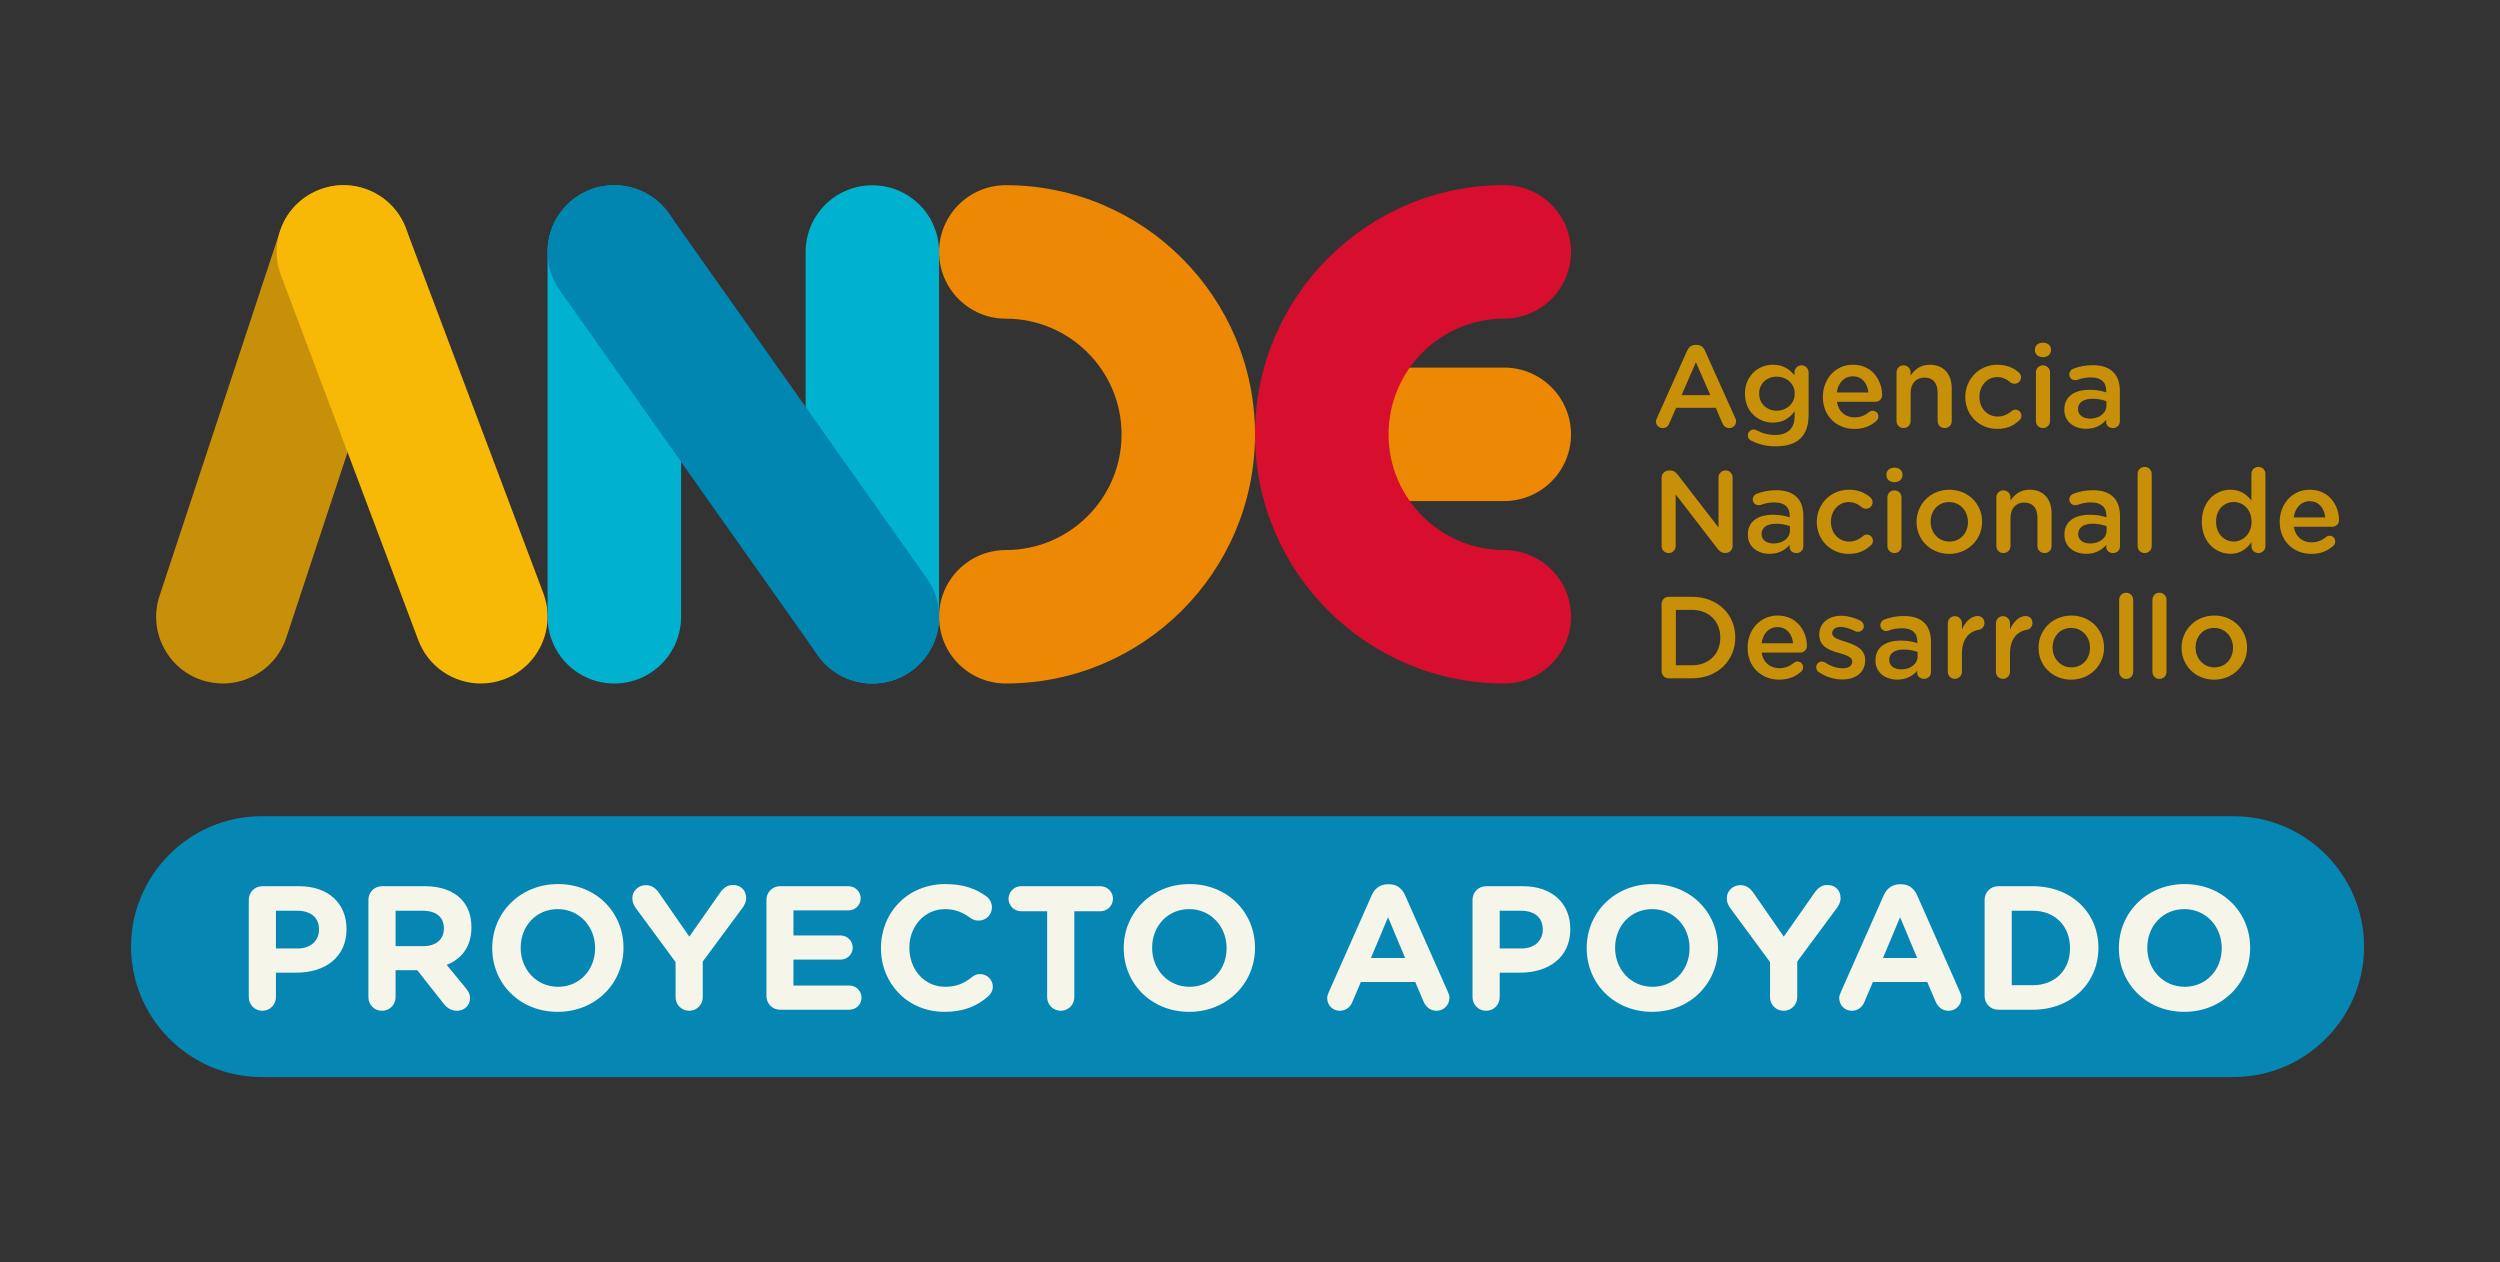<?xml version="1.0" encoding="UTF-8"?>
<!DOCTYPE svg PUBLIC "-//W3C//DTD SVG 1.1//EN" "http://www.w3.org/Graphics/SVG/1.1/DTD/svg11.dtd">
<!-- Creator: CorelDRAW 2020 (64-Bit) -->
<svg xmlns="http://www.w3.org/2000/svg" xml:space="preserve" width="515px" height="260px" version="1.1" style="shape-rendering:geometricPrecision; text-rendering:geometricPrecision; image-rendering:optimizeQuality; fill-rule:evenodd; clip-rule:evenodd"
viewBox="0 0 515 260"
 xmlns:xlink="http://www.w3.org/1999/xlink"
 xmlns:xodm="http://www.corel.com/coreldraw/odm/2003">
 <rect x="0" y="0" width="515" height="260" fill="#333333" stroke="none"/>
 <defs>
  <style type="text/css">
   <![CDATA[
    .fil4 {fill:#00B2CF;fill-rule:nonzero}
    .fil5 {fill:#0186B2;fill-rule:nonzero}
    .fil6 {fill:#0687B3;fill-rule:nonzero}
    .fil2 {fill:#C79008;fill-rule:nonzero}
    .fil1 {fill:#D70E2D;fill-rule:nonzero}
    .fil0 {fill:#EC8803;fill-rule:nonzero}
    .fil7 {fill:#F5F5EA;fill-rule:nonzero}
    .fil3 {fill:#F7B905;fill-rule:nonzero}
   ]]>
  </style>
 </defs>
 <g id="Capa_x0020_1">
  <g id="_2303841926848">
   <path class="fil0" d="M309.85 103.22l-37.57 0c-7.59,0 -13.75,-6.14 -13.75,-13.74 0,-7.58 6.16,-13.76 13.75,-13.76l37.57 0c7.6,0 13.78,6.18 13.78,13.76 0,7.6 -6.18,13.74 -13.78,13.74z"/>
   <path class="fil1" d="M309.85 140.8c-28.29,0 -51.32,-23.01 -51.32,-51.32 0,-28.31 23.03,-51.35 51.32,-51.35 7.6,0 13.78,6.16 13.78,13.76 0,7.6 -6.18,13.74 -13.78,13.74 -13.13,0 -23.81,10.7 -23.81,23.85 0,13.14 10.68,23.83 23.81,23.83 7.6,0 13.78,6.15 13.78,13.73 0,7.59 -6.18,13.76 -13.78,13.76z"/>
   <path class="fil2" d="M45.91 140.8c-1.43,0 -2.87,-0.23 -4.31,-0.69 -7.21,-2.37 -11.11,-10.16 -8.74,-17.35l24.84 -75.19c2.38,-7.2 10.16,-11.11 17.38,-8.72 7.2,2.35 11.12,10.15 8.74,17.35l-24.85 75.18c-1.91,5.76 -7.3,9.42 -13.06,9.42z"/>
   <path class="fil3" d="M99.05 140.8c-5.56,0 -10.79,-3.39 -12.87,-8.9l-28.29 -75.17c-2.68,-7.11 0.91,-15.03 8.03,-17.69 7.09,-2.69 15.03,0.91 17.7,8l28.31 75.16c2.66,7.12 -0.94,15.06 -8.03,17.72 -1.61,0.6 -3.24,0.88 -4.85,0.88z"/>
   <path class="fil0" d="M207.2 140.8c-7.59,0 -13.75,-6.14 -13.75,-13.76 0,-7.58 6.16,-13.73 13.75,-13.73 13.16,0 23.84,-10.69 23.84,-23.82 0,-13.15 -10.68,-23.84 -23.84,-23.84 -7.59,0 -13.75,-6.16 -13.75,-13.76 0,-7.58 6.16,-13.74 13.75,-13.74 28.32,0 51.33,23.03 51.33,51.34 0,28.3 -23.01,51.31 -51.33,51.31z"/>
   <path class="fil4" d="M126.55 140.8c-7.61,0 -13.75,-6.14 -13.75,-13.76l0 -75.14c0,-7.59 6.14,-13.73 13.75,-13.73 7.59,0 13.75,6.14 13.75,13.73l0 75.14c0,7.62 -6.16,13.76 -13.75,13.76z"/>
   <path class="fil4" d="M179.71 140.8c-7.6,0 -13.75,-6.14 -13.75,-13.76l0 -75.14c0,-7.59 6.15,-13.73 13.75,-13.73 7.59,0 13.74,6.14 13.74,13.73l0 75.14c0,7.62 -6.15,13.76 -13.74,13.76z"/>
   <path class="fil5" d="M179.71 140.8c-4.31,0 -8.55,-2.01 -11.23,-5.79l-53.15 -75.18c-4.39,-6.19 -2.92,-14.77 3.27,-19.16 6.21,-4.38 14.78,-2.91 19.18,3.3l53.15 75.16c4.38,6.19 2.91,14.76 -3.28,19.15 -2.42,1.71 -5.19,2.52 -7.94,2.52z"/>
   <path class="fil2" d="M352.32 81.4l-2.96 -6.79 -2.95 6.79 5.91 0zm-11 4.75l6.23 -13.91c0.35,-0.75 0.94,-1.2 1.78,-1.2l0.15 0c0.84,0 1.41,0.45 1.74,1.2l6.25 13.91c0.11,0.22 0.16,0.43 0.16,0.63 0,0.78 -0.59,1.4 -1.38,1.4 -0.7,0 -1.18,-0.4 -1.45,-1.02l-1.35 -3.15 -8.17 0 -1.42 3.25c-0.24,0.6 -0.73,0.92 -1.35,0.92 -0.78,0 -1.38,-0.6 -1.38,-1.35 0,-0.23 0.08,-0.44 0.19,-0.68z"/>
   <path class="fil2" d="M369.71 81.12l0 -0.06c0,-2.06 -1.7,-3.47 -3.72,-3.47 -2.01,0 -3.6,1.39 -3.6,3.47l0 0.06c0,2.05 1.61,3.48 3.6,3.48 2.02,0 3.72,-1.43 3.72,-3.48zm-8.84 9.71c-0.51,-0.2 -0.83,-0.61 -0.83,-1.16 0,-0.63 0.56,-1.2 1.23,-1.2 0.21,0 0.38,0.05 0.53,0.13 1.16,0.65 2.42,1 3.88,1 2.59,0 4.01,-1.33 4.01,-3.88l0 -0.98c-1.06,1.37 -2.38,2.32 -4.47,2.32 -2.96,0 -5.76,-2.21 -5.76,-5.93l0 -0.04c0,-3.73 2.81,-5.96 5.76,-5.96 2.15,0 3.46,1 4.44,2.17l0 -0.6c0,-0.79 0.65,-1.44 1.45,-1.44 0.82,0 1.46,0.65 1.46,1.47l0 8.75c0,2.14 -0.55,3.72 -1.61,4.77 -1.14,1.16 -2.93,1.7 -5.21,1.7 -1.77,0 -3.36,-0.38 -4.88,-1.12z"/>
   <path class="fil2" d="M384.89 80.85c-0.19,-1.87 -1.29,-3.33 -3.21,-3.33 -1.79,0 -3.03,1.36 -3.3,3.33l6.51 0zm-2.88 7.51c-3.68,0 -6.5,-2.66 -6.5,-6.58l0 -0.04c0,-3.63 2.55,-6.61 6.19,-6.61 4.03,0 6.02,3.32 6.02,6.25 0,0.82 -0.63,1.39 -1.36,1.39l-7.95 0c0.31,2.06 1.78,3.21 3.64,3.21 1.23,0 2.19,-0.43 3.01,-1.1 0.22,-0.17 0.4,-0.26 0.74,-0.26 0.65,0 1.15,0.49 1.15,1.17 0,0.36 -0.17,0.67 -0.38,0.89 -1.15,1.04 -2.6,1.68 -4.56,1.68z"/>
   <path class="fil2" d="M390.68 76.72c0,-0.81 0.62,-1.46 1.45,-1.46 0.8,0 1.46,0.65 1.46,1.46l0 0.63c0.81,-1.18 1.99,-2.21 3.95,-2.21 2.86,0 4.52,1.92 4.52,4.85l0 6.77c0,0.8 -0.63,1.42 -1.45,1.42 -0.82,0 -1.46,-0.62 -1.46,-1.42l0 -5.89c0,-1.96 -0.98,-3.09 -2.7,-3.09 -1.69,0 -2.86,1.18 -2.86,3.14l0 5.84c0,0.8 -0.66,1.42 -1.46,1.42 -0.8,0 -1.45,-0.62 -1.45,-1.42l0 -10.04z"/>
   <path class="fil2" d="M404.85 81.8l0 -0.03c0,-3.6 2.78,-6.63 6.59,-6.63 2,0 3.37,0.65 4.44,1.59 0.2,0.17 0.45,0.52 0.45,1.01 0,0.74 -0.59,1.31 -1.34,1.31 -0.35,0 -0.67,-0.14 -0.86,-0.29 -0.73,-0.62 -1.55,-1.08 -2.71,-1.08 -2.11,0 -3.66,1.83 -3.66,4.03l0 0.06c0,2.24 1.55,4.04 3.78,4.04 1.15,0 2.04,-0.45 2.84,-1.12 0.17,-0.15 0.44,-0.31 0.78,-0.31 0.71,0 1.26,0.59 1.26,1.27 0,0.38 -0.16,0.69 -0.42,0.92 -1.13,1.07 -2.5,1.78 -4.6,1.78 -3.77,0 -6.55,-2.93 -6.55,-6.55z"/>
   <path class="fil2" d="M419.4 76.72c0,-0.81 0.63,-1.46 1.45,-1.46 0.81,0 1.46,0.65 1.46,1.46l0 10.04c0,0.8 -0.65,1.42 -1.46,1.42 -0.8,0 -1.45,-0.62 -1.45,-1.42l0 -10.04zm-0.21 -4.73c0,-0.85 0.72,-1.4 1.66,-1.4 0.93,0 1.65,0.55 1.65,1.4l0 0.15c0,0.86 -0.72,1.44 -1.65,1.44 -0.94,0 -1.66,-0.58 -1.66,-1.44l0 -0.15z"/>
   <path class="fil2" d="M433.93 83.51l0 -0.85c-0.74,-0.3 -1.72,-0.51 -2.87,-0.51 -1.88,0 -2.99,0.79 -2.99,2.1l0 0.05c0,1.22 1.08,1.93 2.5,1.93 1.89,0 3.36,-1.12 3.36,-2.72zm-8.68 0.92l0 -0.05c0,-2.75 2.13,-4.08 5.23,-4.08 1.41,0 2.42,0.21 3.41,0.53l0 -0.32c0,-1.8 -1.11,-2.76 -3.15,-2.76 -1.1,0 -2.01,0.2 -2.81,0.51 -0.17,0.05 -0.3,0.06 -0.44,0.06 -0.67,0 -1.22,-0.51 -1.22,-1.19 0,-0.54 0.34,-0.98 0.78,-1.15 1.2,-0.46 2.42,-0.75 4.07,-0.75 1.91,0 3.31,0.5 4.2,1.42 0.95,0.91 1.37,2.26 1.37,3.91l0 6.24c0,0.78 -0.62,1.38 -1.4,1.38 -0.86,0 -1.42,-0.56 -1.42,-1.21l0 -0.48c-0.87,1.04 -2.19,1.84 -4.14,1.84 -2.36,0 -4.48,-1.36 -4.48,-3.9z"/>
   <path class="fil2" d="M348.55 137.05c3.52,0 5.83,-2.39 5.83,-5.66l0 -0.06c0,-3.28 -2.31,-5.7 -5.83,-5.7l-3.32 0 0 11.42 3.32 0zm-6.26 -12.62c0,-0.83 0.64,-1.49 1.47,-1.49l4.79 0c5.26,0 8.92,3.62 8.92,8.35l0 0.04c0,4.74 -3.66,8.4 -8.92,8.4l-4.79 0c-0.83,0 -1.47,-0.65 -1.47,-1.49l0 -13.81z"/>
   <path class="fil2" d="M369.37 132.51c-0.19,-1.87 -1.29,-3.33 -3.21,-3.33 -1.77,0 -3.02,1.37 -3.28,3.33l6.49 0zm-2.88 7.5c-3.67,0 -6.49,-2.66 -6.49,-6.57l0 -0.04c0,-3.62 2.57,-6.6 6.19,-6.6 4.03,0 6.03,3.31 6.03,6.24 0,0.82 -0.63,1.39 -1.37,1.39l-7.95 0c0.3,2.06 1.78,3.22 3.64,3.22 1.22,0 2.18,-0.43 3.01,-1.11 0.22,-0.17 0.4,-0.27 0.74,-0.27 0.65,0 1.15,0.52 1.15,1.18 0,0.36 -0.16,0.67 -0.38,0.89 -1.16,1.03 -2.6,1.67 -4.57,1.67z"/>
   <path class="fil2" d="M374.69 138.46c-0.31,-0.17 -0.55,-0.53 -0.55,-1.01 0,-0.64 0.5,-1.18 1.17,-1.18 0.26,0 0.47,0.09 0.63,0.18 1.23,0.82 2.5,1.22 3.65,1.22 1.24,0 1.97,-0.53 1.97,-1.38l0 -0.03c0,-0.99 -1.35,-1.32 -2.84,-1.78 -1.87,-0.52 -3.95,-1.29 -3.95,-3.72l0 -0.04c0,-2.41 1.98,-3.87 4.51,-3.87 1.34,0 2.76,0.39 3.98,1.02 0.41,0.24 0.69,0.61 0.69,1.12 0,0.66 -0.52,1.16 -1.2,1.16 -0.23,0 -0.38,-0.04 -0.58,-0.13 -1.02,-0.53 -2.08,-0.87 -2.97,-0.87 -1.13,0 -1.77,0.54 -1.77,1.26l0 0.03c0,0.95 1.36,1.33 2.86,1.8 1.84,0.58 3.93,1.42 3.93,3.7l0 0.05c0,2.67 -2.08,3.98 -4.71,3.98 -1.61,0 -3.35,-0.5 -4.82,-1.51z"/>
   <path class="fil2" d="M395.03 135.18l0 -0.87c-0.75,-0.29 -1.73,-0.51 -2.88,-0.51 -1.88,0 -2.97,0.8 -2.97,2.11l0 0.05c0,1.23 1.07,1.93 2.47,1.93 1.91,0 3.38,-1.1 3.38,-2.71zm-8.68 0.91l0 -0.06c0,-2.73 2.12,-4.07 5.23,-4.07 1.41,0 2.42,0.21 3.39,0.52l0 -0.31c0,-1.8 -1.09,-2.75 -3.14,-2.75 -1.1,0 -2.01,0.19 -2.79,0.49 -0.18,0.06 -0.32,0.09 -0.46,0.09 -0.69,0 -1.23,-0.53 -1.23,-1.21 0,-0.52 0.36,-0.99 0.79,-1.15 1.2,-0.46 2.44,-0.74 4.08,-0.74 1.89,0 3.31,0.5 4.2,1.41 0.93,0.91 1.36,2.26 1.36,3.91l0 6.24c0,0.79 -0.62,1.38 -1.41,1.38 -0.84,0 -1.42,-0.56 -1.42,-1.22l0 -0.46c-0.85,1.02 -2.18,1.84 -4.11,1.84 -2.39,0 -4.49,-1.38 -4.49,-3.91z"/>
   <path class="fil2" d="M401.25 128.39c0,-0.82 0.63,-1.46 1.44,-1.46 0.82,0 1.47,0.64 1.47,1.46l0 1.29c0.67,-1.59 1.91,-2.78 3.19,-2.78 0.92,0 1.44,0.6 1.44,1.43 0,0.77 -0.5,1.28 -1.15,1.4 -2.06,0.36 -3.48,1.93 -3.48,4.93l0 3.75c0,0.78 -0.65,1.43 -1.47,1.43 -0.79,0 -1.44,-0.61 -1.44,-1.43l0 -10.02z"/>
   <path class="fil2" d="M411.16 128.39c0,-0.82 0.62,-1.46 1.44,-1.46 0.81,0 1.46,0.64 1.46,1.46l0 1.29c0.67,-1.59 1.92,-2.78 3.19,-2.78 0.91,0 1.44,0.6 1.44,1.43 0,0.77 -0.5,1.28 -1.15,1.4 -2.06,0.36 -3.48,1.93 -3.48,4.93l0 3.75c0,0.78 -0.65,1.43 -1.46,1.43 -0.79,0 -1.44,-0.61 -1.44,-1.43l0 -10.02z"/>
   <path class="fil2" d="M430.54 133.47l0 -0.05c0,-2.23 -1.61,-4.07 -3.89,-4.07 -2.33,0 -3.82,1.82 -3.82,4.03l0 0.04c0,2.2 1.6,4.06 3.87,4.06 2.35,0 3.84,-1.83 3.84,-4.01zm-10.6 0l0 -0.05c0,-3.63 2.86,-6.62 6.76,-6.62 3.89,0 6.74,2.95 6.74,6.58l0 0.04c0,3.6 -2.88,6.59 -6.79,6.59 -3.87,0 -6.71,-2.94 -6.71,-6.54z"/>
   <path class="fil2" d="M436.55 123.54c0,-0.79 0.62,-1.44 1.44,-1.44 0.8,0 1.45,0.65 1.45,1.44l0 14.87c0,0.82 -0.65,1.45 -1.45,1.45 -0.8,0 -1.44,-0.63 -1.44,-1.45l0 -14.87z"/>
   <path class="fil2" d="M443.4 123.54c0,-0.79 0.62,-1.44 1.43,-1.44 0.83,0 1.47,0.65 1.47,1.44l0 14.87c0,0.82 -0.64,1.45 -1.47,1.45 -0.79,0 -1.43,-0.63 -1.43,-1.45l0 -14.87z"/>
   <path class="fil2" d="M460 133.47l0 -0.05c0,-2.23 -1.62,-4.07 -3.89,-4.07 -2.33,0 -3.82,1.82 -3.82,4.03l0 0.04c0,2.2 1.62,4.06 3.87,4.06 2.34,0 3.84,-1.83 3.84,-4.01zm-10.6 0l0 -0.05c0,-3.63 2.87,-6.62 6.76,-6.62 3.89,0 6.74,2.95 6.74,6.58l0 0.04c0,3.6 -2.88,6.59 -6.79,6.59 -3.86,0 -6.71,-2.94 -6.71,-6.54z"/>
   <path class="fil2" d="M342.29 98.41c0,-0.81 0.64,-1.48 1.47,-1.48l0.32 0c0.72,0 1.13,0.36 1.54,0.87l8.39 10.86 0 -10.32c0,-0.79 0.65,-1.44 1.45,-1.44 0.81,0 1.46,0.65 1.46,1.44l0 14.12c0,0.8 -0.64,1.45 -1.44,1.45l-0.13 0c-0.69,0 -1.13,-0.36 -1.54,-0.88l-8.62 -11.19 0 10.66c0,0.79 -0.66,1.43 -1.45,1.43 -0.81,0 -1.45,-0.64 -1.45,-1.43l0 -14.09z"/>
   <path class="fil2" d="M368.73 109.26l0 -0.86c-0.74,-0.29 -1.73,-0.51 -2.88,-0.51 -1.87,0 -2.97,0.79 -2.97,2.11l0 0.05c0,1.22 1.07,1.91 2.46,1.91 1.93,0 3.39,-1.1 3.39,-2.7zm-8.68 0.9l0 -0.05c0,-2.73 2.13,-4.07 5.22,-4.07 1.42,0 2.43,0.21 3.41,0.53l0 -0.32c0,-1.8 -1.1,-2.75 -3.14,-2.75 -1.1,0 -2.01,0.2 -2.81,0.51 -0.16,0.04 -0.31,0.06 -0.46,0.06 -0.66,0 -1.21,-0.53 -1.21,-1.19 0,-0.53 0.35,-0.98 0.79,-1.15 1.19,-0.45 2.42,-0.75 4.08,-0.75 1.88,0 3.3,0.51 4.19,1.42 0.94,0.9 1.37,2.26 1.37,3.91l0 6.23c0,0.8 -0.63,1.39 -1.41,1.39 -0.85,0 -1.42,-0.57 -1.42,-1.22l0 -0.48c-0.87,1.03 -2.19,1.86 -4.13,1.86 -2.38,0 -4.48,-1.38 -4.48,-3.93z"/>
   <path class="fil2" d="M374.26 107.56l0 -0.04c0,-3.62 2.79,-6.64 6.6,-6.64 1.99,0 3.36,0.66 4.44,1.59 0.19,0.17 0.45,0.52 0.45,1.01 0,0.74 -0.6,1.32 -1.34,1.32 -0.36,0 -0.67,-0.14 -0.87,-0.29 -0.74,-0.63 -1.55,-1.08 -2.71,-1.08 -2.11,0 -3.66,1.82 -3.66,4.01l0 0.08c0,2.24 1.55,4.04 3.78,4.04 1.15,0 2.04,-0.46 2.83,-1.13 0.17,-0.15 0.46,-0.32 0.79,-0.32 0.71,0 1.25,0.59 1.25,1.29 0,0.37 -0.13,0.69 -0.4,0.91 -1.14,1.07 -2.51,1.79 -4.6,1.79 -3.77,0 -6.56,-2.95 -6.56,-6.54z"/>
   <path class="fil2" d="M388.81 102.47c0,-0.82 0.62,-1.46 1.44,-1.46 0.82,0 1.46,0.64 1.46,1.46l0 10.03c0,0.81 -0.64,1.43 -1.46,1.43 -0.78,0 -1.44,-0.62 -1.44,-1.43l0 -10.03zm-0.21 -4.72c0,-0.86 0.72,-1.42 1.65,-1.42 0.94,0 1.66,0.56 1.66,1.42l0 0.13c0,0.87 -0.72,1.45 -1.66,1.45 -0.93,0 -1.65,-0.58 -1.65,-1.45l0 -0.13z"/>
   <path class="fil2" d="M405.4 107.56l0 -0.04c0,-2.25 -1.6,-4.09 -3.87,-4.09 -2.33,0 -3.82,1.82 -3.82,4.01l0 0.08c0,2.2 1.61,4.04 3.86,4.04 2.35,0 3.83,-1.83 3.83,-4zm-10.59 0l0 -0.04c0,-3.64 2.87,-6.64 6.76,-6.64 3.89,0 6.74,2.96 6.74,6.56l0 0.08c0,3.58 -2.87,6.58 -6.78,6.58 -3.86,0 -6.72,-2.95 -6.72,-6.54z"/>
   <path class="fil2" d="M411.25 102.47c0,-0.82 0.63,-1.46 1.44,-1.46 0.81,0 1.47,0.64 1.47,1.46l0 0.63c0.81,-1.19 1.99,-2.22 3.95,-2.22 2.86,0 4.51,1.92 4.51,4.85l0 6.77c0,0.81 -0.62,1.43 -1.44,1.43 -0.82,0 -1.47,-0.62 -1.47,-1.43l0 -5.87c0,-1.98 -0.98,-3.11 -2.71,-3.11 -1.67,0 -2.84,1.19 -2.84,3.14l0 5.84c0,0.81 -0.66,1.43 -1.47,1.43 -0.79,0 -1.44,-0.62 -1.44,-1.43l0 -10.03z"/>
   <path class="fil2" d="M433.96 109.26l0 -0.86c-0.74,-0.29 -1.73,-0.51 -2.87,-0.51 -1.89,0 -2.98,0.79 -2.98,2.11l0 0.05c0,1.22 1.07,1.91 2.46,1.91 1.93,0 3.39,-1.1 3.39,-2.7zm-8.69 0.9l0 -0.05c0,-2.73 2.13,-4.07 5.23,-4.07 1.42,0 2.43,0.21 3.42,0.53l0 -0.32c0,-1.8 -1.11,-2.75 -3.15,-2.75 -1.11,0 -2.02,0.2 -2.8,0.51 -0.17,0.04 -0.32,0.06 -0.47,0.06 -0.66,0 -1.22,-0.53 -1.22,-1.19 0,-0.53 0.37,-0.98 0.8,-1.15 1.19,-0.45 2.42,-0.75 4.07,-0.75 1.9,0 3.31,0.51 4.21,1.42 0.93,0.9 1.36,2.26 1.36,3.91l0 6.23c0,0.8 -0.63,1.39 -1.42,1.39 -0.84,0 -1.41,-0.57 -1.41,-1.22l0 -0.48c-0.87,1.03 -2.19,1.86 -4.13,1.86 -2.38,0 -4.49,-1.38 -4.49,-3.93z"/>
   <path class="fil2" d="M440.35 97.61c0,-0.79 0.63,-1.43 1.45,-1.43 0.81,0 1.45,0.64 1.45,1.43l0 14.89c0,0.81 -0.64,1.43 -1.45,1.43 -0.8,0 -1.45,-0.62 -1.45,-1.43l0 -14.89z"/>
   <path class="fil2" d="M456.51 107.44l0 0.07c0,2.44 1.68,4.05 3.65,4.05 1.94,0 3.66,-1.63 3.66,-4.05l0 -0.07c0,-2.43 -1.72,-4.03 -3.66,-4.03 -1.99,0 -3.65,1.53 -3.65,4.03zm10.17 5.06c0,0.81 -0.64,1.43 -1.44,1.43 -0.81,0 -1.45,-0.62 -1.45,-1.43l0 -0.79c-0.95,1.32 -2.26,2.37 -4.33,2.37 -2.98,0 -5.88,-2.37 -5.88,-6.57l0 -0.07c0,-4.19 2.86,-6.56 5.88,-6.56 2.09,0 3.42,1.03 4.33,2.23l0 -5.5c0,-0.8 0.64,-1.43 1.43,-1.43 0.82,0 1.46,0.63 1.46,1.43l0 14.89z"/>
   <path class="fil2" d="M479 106.59c-0.18,-1.87 -1.28,-3.34 -3.21,-3.34 -1.77,0 -3.01,1.38 -3.29,3.34l6.5 0zm-2.88 7.51c-3.66,0 -6.5,-2.66 -6.5,-6.58l0 -0.04c0,-3.62 2.56,-6.6 6.19,-6.6 4.04,0 6.03,3.31 6.03,6.24 0,0.83 -0.62,1.39 -1.38,1.39l-7.94 0c0.33,2.06 1.78,3.22 3.65,3.22 1.23,0 2.19,-0.43 3,-1.1 0.21,-0.17 0.41,-0.27 0.74,-0.27 0.66,0 1.15,0.5 1.15,1.17 0,0.36 -0.15,0.68 -0.38,0.88 -1.14,1.05 -2.59,1.69 -4.56,1.69z"/>
   <path class="fil6" d="M460.14 168.14l-406.28 0c-14.77,0 -26.86,12.09 -26.86,26.86l0 0.01c0,14.77 12.09,26.86 26.86,26.86l406.28 0c14.77,0 26.86,-12.09 26.86,-26.86l0 -0.01c0,-14.77 -12.09,-26.86 -26.86,-26.86z"/>
   <path class="fil7" d="M457.68 195.35c0,4.36 -3.13,7.93 -7.63,7.93 -4.51,0 -7.71,-3.64 -7.71,-8l0 -0.07c0,-4.36 3.12,-7.93 7.63,-7.93 4.51,0 7.71,3.64 7.71,8l0 0.07zm-7.63 -13.23c-7.86,0 -13.56,5.93 -13.56,13.16l0 0.07c0,7.23 5.63,13.09 13.48,13.09 7.85,0 13.56,-5.93 13.56,-13.16l0 -0.07c0,-7.24 -5.64,-13.09 -13.48,-13.09zm-23.63 13.23c0,4.51 -3.09,7.6 -7.67,7.6l-4.33 0 0 -15.34 4.33 0c4.58,0 7.67,3.16 7.67,7.67l0 0.07zm-7.67 -12.79l-7.13 0c-1.56,0 -2.79,1.24 -2.79,2.8l0 19.84c0,1.57 1.23,2.8 2.79,2.8l7.13 0c8,0 13.52,-5.56 13.52,-12.72l0 -0.07c0,-7.16 -5.52,-12.65 -13.52,-12.65zm-30.86 14.79l3.53 -8.4 3.52 8.4 -7.05 0zm15.88 7.05l-8.86 -20.02c-0.62,-1.38 -1.71,-2.22 -3.24,-2.22l-0.32 0c-1.53,0 -2.66,0.84 -3.28,2.22l-8.87 20.02c-0.18,0.4 -0.32,0.8 -0.32,1.2 0,1.45 1.13,2.62 2.58,2.62 1.16,0 2.11,-0.66 2.58,-1.75l1.78 -4.18 11.19 0 1.71 4c0.51,1.16 1.38,1.93 2.69,1.93 1.49,0 2.65,-1.2 2.65,-2.69 0,-0.36 -0.11,-0.73 -0.29,-1.13zm-25.33 -17.41c0.36,-0.51 0.72,-1.2 0.72,-1.96 0,-1.53 -1.01,-2.73 -2.72,-2.73 -1.16,0 -2,0.66 -2.69,1.67l-6.29 8.98 -6.17 -8.9c-0.7,-1.02 -1.5,-1.71 -2.77,-1.71 -1.56,0 -2.8,1.2 -2.8,2.69 0,0.8 0.29,1.45 0.69,2l8.22 11.16 0 7.23c0,1.56 1.23,2.8 2.8,2.8 1.56,0 2.8,-1.24 2.8,-2.8l0 -7.34 8.21 -11.09zm-30.39 8.36c0,4.36 -3.12,7.93 -7.63,7.93 -4.51,0 -7.71,-3.64 -7.71,-8l0 -0.07c0,-4.36 3.13,-7.93 7.64,-7.93 4.5,0 7.7,3.64 7.7,8l0 0.07zm-7.63 -13.23c-7.85,0 -13.56,5.93 -13.56,13.16l0 0.07c0,7.23 5.64,13.09 13.49,13.09 7.85,0 13.55,-5.93 13.55,-13.16l0 -0.07c0,-7.24 -5.63,-13.09 -13.48,-13.09zm-22.61 9.42c0,2.18 -1.64,3.85 -4.43,3.85l-4.44 0 0 -7.78 4.33 0c2.79,0 4.54,1.34 4.54,3.85l0 0.08zm-4.07 -8.98l-7.6 0c-1.56,0 -2.8,1.24 -2.8,2.8l0 20.06c0,1.56 1.24,2.8 2.8,2.8 1.57,0 2.8,-1.24 2.8,-2.8l0 -5.05 4.25 0c5.71,0 10.29,-3.05 10.29,-8.94l0 -0.08c0,-5.19 -3.67,-8.79 -9.74,-8.79zm-31.33 14.79l3.53 -8.4 3.52 8.4 -7.05 0zm15.89 7.05l-8.87 -20.02c-0.62,-1.38 -1.71,-2.22 -3.24,-2.22l-0.32 0c-1.53,0 -2.66,0.84 -3.28,2.22l-8.87 20.02c-0.18,0.4 -0.32,0.8 -0.32,1.2 0,1.45 1.13,2.62 2.58,2.62 1.17,0 2.11,-0.66 2.58,-1.75l1.78 -4.18 11.2 0 1.7 4c0.51,1.16 1.39,1.93 2.7,1.93 1.48,0 2.65,-1.2 2.65,-2.69 0,-0.36 -0.11,-0.73 -0.29,-1.13zm-45.62 -9.05c0,4.36 -3.12,7.93 -7.63,7.93 -4.51,0 -7.71,-3.64 -7.71,-8l0 -0.07c0,-4.36 3.13,-7.93 7.64,-7.93 4.5,0 7.7,3.64 7.7,8l0 0.07zm-7.63 -13.23c-7.85,0 -13.56,5.93 -13.56,13.16l0 0.07c0,7.23 5.64,13.09 13.49,13.09 7.85,0 13.55,-5.93 13.55,-13.16l0 -0.07c0,-7.24 -5.63,-13.09 -13.48,-13.09zm-15.78 3.02c0,-1.42 -1.16,-2.58 -2.58,-2.58l-16.36 0c-1.41,0 -2.57,1.16 -2.57,2.58 0,1.42 1.16,2.58 2.57,2.58l5.38 0 0 17.7c0,1.56 1.24,2.8 2.8,2.8 1.57,0 2.8,-1.24 2.8,-2.8l0 -17.7 5.38 0c1.42,0 2.58,-1.16 2.58,-2.58zm-24.75 18.1c0,-1.42 -1.2,-2.58 -2.62,-2.58 -0.65,0 -1.23,0.25 -1.67,0.62 -1.6,1.27 -3.16,2 -5.53,2 -4.36,0 -7.37,-3.64 -7.37,-8l0 -0.07c0,-4.36 3.08,-7.93 7.37,-7.93 2,0 3.64,0.66 5.2,1.82 0.4,0.26 0.91,0.55 1.68,0.55 1.52,0 2.76,-1.2 2.76,-2.73 0,-0.98 -0.51,-1.78 -1.09,-2.22 -2.11,-1.56 -4.69,-2.58 -8.51,-2.58 -7.81,0 -13.26,5.93 -13.26,13.16l0 0.07c0,7.31 5.56,13.09 13.04,13.09 4.08,0 6.76,-1.2 9.05,-3.2 0.51,-0.44 0.95,-1.13 0.95,-2zm-27.04 2.29c0,-1.38 -1.13,-2.51 -2.51,-2.51l-11.52 0 0 -5.34 9.7 0c1.39,0 2.51,-1.09 2.51,-2.47 0,-1.38 -1.12,-2.51 -2.51,-2.51l-9.7 0 0 -5.16 11.34 0c1.38,0 2.51,-1.09 2.51,-2.47 0,-1.39 -1.13,-2.51 -2.51,-2.51l-14.11 0c-1.56,0 -2.79,1.24 -2.79,2.8l0 19.84c0,1.57 1.23,2.8 2.79,2.8l14.29 0c1.38,0 2.51,-1.09 2.51,-2.47zm-23.77 -20.5c0,-1.53 -1.02,-2.73 -2.73,-2.73 -1.16,0 -2,0.66 -2.69,1.67l-6.29 8.98 -6.17 -8.9c-0.7,-1.02 -1.5,-1.71 -2.77,-1.71 -1.56,0 -2.8,1.2 -2.8,2.69 0,0.8 0.3,1.45 0.69,2l8.22 11.16 0 7.23c0,1.56 1.24,2.8 2.8,2.8 1.56,0 2.8,-1.24 2.8,-2.8l0 -7.34 8.21 -11.09c0.36,-0.51 0.73,-1.2 0.73,-1.96zm-31.12 10.32c0,4.36 -3.12,7.93 -7.63,7.93 -4.51,0 -7.7,-3.64 -7.7,-8l0 -0.07c0,-4.36 3.12,-7.93 7.63,-7.93 4.5,0 7.7,3.64 7.7,8l0 0.07zm-7.63 -13.23c-7.85,0 -13.56,5.93 -13.56,13.16l0 0.07c0,7.23 5.64,13.09 13.49,13.09 7.85,0 13.55,-5.93 13.55,-13.16l0 -0.07c0,-7.24 -5.63,-13.09 -13.48,-13.09zm-23.52 9.2c0,2.14 -1.56,3.59 -4.29,3.59l-5.66 0 0 -7.3 5.56 0c2.72,0 4.39,1.24 4.39,3.63l0 0.08zm5.67 -0.29l0 -0.08c0,-2.39 -0.76,-4.39 -2.18,-5.81 -1.67,-1.67 -4.18,-2.58 -7.41,-2.58l-8.83 0c-1.57,0 -2.8,1.24 -2.8,2.8l0 20.06c0,1.56 1.23,2.8 2.8,2.8 1.56,0 2.8,-1.24 2.8,-2.8l0 -5.56 4.46 0 5.46 6.91c0.65,0.83 1.49,1.45 2.76,1.45 1.35,0 2.65,-1.02 2.65,-2.58 0,-0.88 -0.36,-1.46 -0.91,-2.15l-3.89 -4.72c3.1,-1.27 5.09,-3.74 5.09,-7.74zm-31.4 0.51c0,2.18 -1.64,3.85 -4.43,3.85l-4.44 0 0 -7.78 4.33 0c2.8,0 4.54,1.34 4.54,3.85l0 0.08zm-4.07 -8.98l-7.59 0c-1.57,0 -2.8,1.24 -2.8,2.8l0 20.06c0,1.56 1.23,2.8 2.8,2.8 1.56,0 2.79,-1.24 2.79,-2.8l0 -5.05 4.25 0c5.71,0 10.29,-3.05 10.29,-8.94l0 -0.08c0,-5.19 -3.67,-8.79 -9.74,-8.79z"/>
  </g>
 </g>
</svg>
